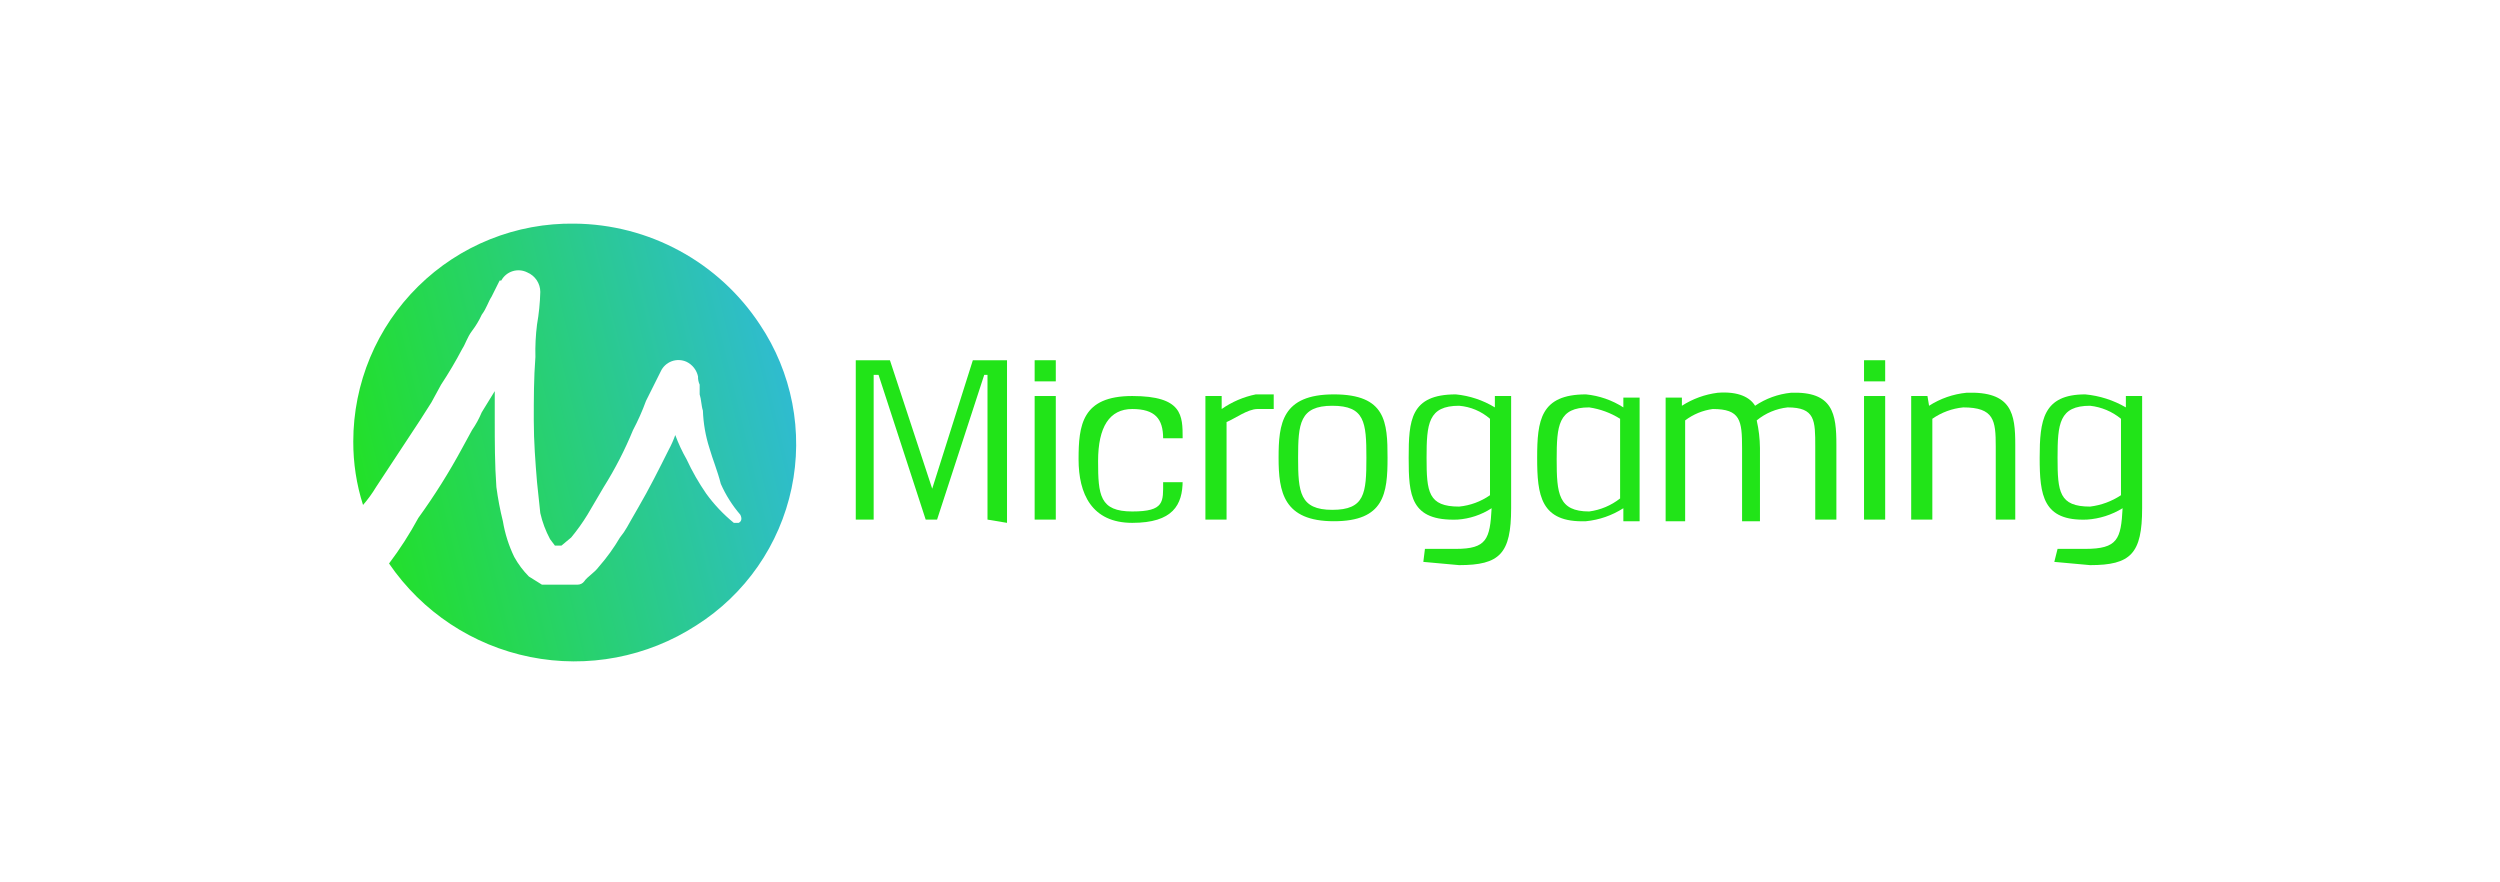 <?xml version="1.0" encoding="UTF-8"?>
<svg xmlns="http://www.w3.org/2000/svg" width="170" height="60" viewBox="0 0 170 60" fill="none">
  <path d="M39.062 15.207C37.097 15.178 35.147 15.539 33.323 16.271C31.5 17.002 29.84 18.089 28.441 19.468C27.041 20.847 25.93 22.49 25.171 24.303C24.413 26.115 24.022 28.06 24.023 30.025C24.018 31.488 24.241 32.944 24.686 34.338C25.017 33.959 25.313 33.552 25.571 33.121L28.556 28.587L29.331 27.371L29.994 26.155C30.514 25.368 30.994 24.556 31.432 23.722C31.653 23.39 31.763 22.948 32.095 22.505C32.356 22.162 32.579 21.791 32.759 21.399C33.09 20.957 33.201 20.515 33.422 20.183L33.975 19.077H34.086C34.25 18.772 34.527 18.544 34.858 18.441C35.188 18.337 35.546 18.367 35.855 18.524C36.117 18.634 36.341 18.818 36.498 19.054C36.656 19.29 36.74 19.567 36.74 19.851C36.721 20.593 36.647 21.332 36.518 22.063C36.426 22.796 36.389 23.536 36.408 24.275C36.297 25.712 36.297 27.15 36.297 28.587C36.297 30.025 36.408 31.463 36.518 32.79L36.74 34.891C36.881 35.508 37.104 36.102 37.403 36.66L37.735 37.102H38.177L38.841 36.549C39.245 36.06 39.615 35.543 39.947 35.001L41.052 33.121C41.825 31.89 42.491 30.595 43.043 29.251C43.383 28.609 43.679 27.944 43.928 27.26L44.923 25.27C44.994 25.109 45.097 24.965 45.225 24.844C45.353 24.724 45.504 24.63 45.669 24.568C45.833 24.506 46.008 24.478 46.184 24.485C46.36 24.491 46.533 24.533 46.692 24.606C46.888 24.703 47.06 24.842 47.194 25.015C47.328 25.187 47.421 25.388 47.466 25.602C47.459 25.792 47.497 25.982 47.577 26.155V26.818C47.687 27.15 47.687 27.592 47.798 27.924C47.828 28.788 47.977 29.644 48.24 30.467C48.461 31.241 48.793 32.016 49.014 32.9C49.35 33.662 49.797 34.37 50.341 35.001C50.452 35.222 50.452 35.444 50.231 35.554H49.899C49.189 34.975 48.557 34.306 48.019 33.564C47.512 32.828 47.068 32.052 46.692 31.241C46.389 30.711 46.13 30.156 45.918 29.583C45.797 29.925 45.649 30.258 45.476 30.578C44.812 31.905 44.149 33.232 43.375 34.559C42.6 35.886 42.6 35.996 42.158 36.549C41.743 37.257 41.261 37.923 40.721 38.54C40.389 38.982 39.947 39.203 39.725 39.535C39.674 39.604 39.607 39.66 39.53 39.698C39.453 39.736 39.369 39.756 39.283 39.756H36.85L35.965 39.203C35.574 38.809 35.239 38.363 34.97 37.876C34.597 37.107 34.337 36.287 34.196 35.444C34.005 34.678 33.858 33.903 33.754 33.121C33.643 31.573 33.643 30.025 33.643 28.587V26.597L32.759 28.035C32.581 28.462 32.358 28.87 32.095 29.251L31.432 30.467C30.541 32.116 29.544 33.705 28.446 35.222C27.861 36.303 27.196 37.338 26.455 38.319C28.701 41.608 32.145 43.889 36.05 44.674C39.955 45.46 44.013 44.687 47.356 42.521C49.002 41.478 50.422 40.116 51.533 38.516C52.645 36.915 53.424 35.108 53.826 33.202C54.228 31.295 54.244 29.327 53.874 27.414C53.503 25.501 52.753 23.682 51.668 22.063C50.29 19.974 48.42 18.256 46.221 17.061C44.023 15.865 41.564 15.228 39.062 15.207Z" fill="url(#paint0_linear)"></path>
  <path d="M67.15 35.333V25.491H66.928L63.721 35.333H62.947L59.741 25.491H59.409V35.333H58.192V24.496H60.515L63.39 33.232L66.154 24.496H68.477V35.554L67.15 35.333Z" fill="url(#paint1_linear)"></path>
  <path d="M70.356 25.933V24.496H71.794V25.933H70.356ZM70.356 35.333V26.929H71.794V35.333H70.356Z" fill="url(#paint2_linear)"></path>
  <path d="M80.42 32.679C80.42 34.338 79.757 35.554 76.992 35.554C74.228 35.554 73.343 33.564 73.343 31.241C73.343 28.919 73.564 26.929 76.992 26.929C80.42 26.929 80.42 28.256 80.42 29.804H79.093C79.093 28.477 78.54 27.813 76.992 27.813C75.444 27.813 74.67 29.03 74.67 31.352C74.67 33.674 74.78 34.78 76.992 34.78C79.204 34.78 79.093 34.117 79.093 32.789H80.42V32.679Z" fill="url(#paint3_linear)"></path>
  <path d="M83.074 27.813C83.772 27.326 84.562 26.987 85.396 26.818H86.613V27.813H85.507C84.843 27.813 83.959 28.477 83.406 28.698V35.333H81.968V26.929H83.074V27.813Z" fill="url(#paint4_linear)"></path>
  <path d="M94.353 31.131C94.353 33.564 94.132 35.444 90.704 35.444C87.275 35.444 86.944 33.453 86.944 31.131C86.944 28.809 87.165 26.818 90.704 26.818C94.242 26.818 94.353 28.698 94.353 31.131ZM88.271 31.131C88.271 33.453 88.381 34.669 90.593 34.669C92.805 34.669 92.915 33.564 92.915 31.131C92.915 28.698 92.805 27.592 90.593 27.592C88.381 27.592 88.271 28.809 88.271 31.131Z" fill="url(#paint5_linear)"></path>
  <path d="M96.896 37.324H98.997C101.098 37.324 101.32 36.66 101.43 34.559C100.735 35.011 99.935 35.277 99.108 35.333C95.901 35.444 95.79 33.674 95.79 31.131C95.79 28.587 95.901 26.818 98.997 26.818C99.937 26.91 100.844 27.213 101.651 27.703V26.929H102.757V34.559C102.757 37.655 101.983 38.429 99.219 38.429L96.786 38.208L96.896 37.324ZM101.32 28.477C100.732 27.965 99.995 27.655 99.219 27.592C97.118 27.592 97.007 28.809 97.007 31.131C97.007 33.453 97.118 34.448 99.219 34.448C99.974 34.375 100.697 34.108 101.32 33.674V28.477Z" fill="url(#paint6_linear)"></path>
  <path d="M110.388 35.333V34.559C109.622 35.051 108.75 35.354 107.844 35.444C104.748 35.554 104.527 33.674 104.527 31.131C104.527 28.587 104.748 26.818 107.844 26.818C108.75 26.907 109.622 27.211 110.388 27.703V27.039H111.494V35.444H110.388V35.333ZM110.167 28.477C109.528 28.075 108.812 27.812 108.066 27.703C105.965 27.703 105.854 28.919 105.854 31.241C105.854 33.564 105.965 34.78 108.066 34.78C108.833 34.679 109.558 34.373 110.167 33.895V28.477Z" fill="url(#paint7_linear)"></path>
  <path d="M114.369 27.592C115.104 27.12 115.935 26.817 116.802 26.708C118.24 26.597 119.014 27.039 119.345 27.592C120.071 27.101 120.907 26.797 121.778 26.708C124.653 26.597 124.874 28.145 124.874 30.246V35.333H123.437V30.357C123.437 28.587 123.437 27.703 121.557 27.703C120.785 27.787 120.055 28.094 119.456 28.587C119.597 29.204 119.672 29.835 119.677 30.467V35.444H118.461V30.467C118.461 28.587 118.35 27.813 116.47 27.813C115.787 27.904 115.139 28.171 114.59 28.587V35.444H113.263V27.039H114.369V27.592Z" fill="url(#paint8_linear)"></path>
  <path d="M126.754 25.933V24.496H128.192V25.933H126.754ZM126.754 35.333V26.929H128.192V35.333H126.754Z" fill="url(#paint9_linear)"></path>
  <path d="M131.177 27.592C131.943 27.1 132.815 26.797 133.721 26.707C136.817 26.597 137.038 28.145 137.038 30.246V35.333H135.711V30.357C135.711 28.587 135.601 27.703 133.5 27.703C132.745 27.776 132.021 28.043 131.399 28.477V35.333H129.961V26.929H131.067L131.177 27.592Z" fill="url(#paint10_linear)"></path>
  <path d="M139.914 37.324H141.794C144.006 37.324 144.227 36.66 144.337 34.559C143.602 35.011 142.767 35.277 141.905 35.333C138.919 35.444 138.698 33.674 138.698 31.131C138.698 28.587 138.919 26.818 141.794 26.818C142.769 26.909 143.712 27.211 144.559 27.703V26.929H145.665V34.559C145.665 37.655 144.89 38.429 142.126 38.429L139.693 38.208L139.914 37.324ZM144.227 28.477C143.628 27.983 142.897 27.676 142.126 27.592C140.025 27.592 139.914 28.809 139.914 31.131C139.914 33.453 140.025 34.448 142.126 34.448C142.877 34.357 143.596 34.092 144.227 33.674V28.477Z" fill="url(#paint11_linear)"></path>
  <defs>
    <linearGradient id="paint0_linear" x1="21.722" y1="34.271" x2="142.977" y2="5.055" gradientUnits="userSpaceOnUse">
      <stop stop-color="#21E418"></stop>
      <stop offset="0.3" stop-color="#31B6E9"></stop>
      <stop offset="0.98" stop-color="#21E418"></stop>
    </linearGradient>
    <linearGradient id="paint1_linear" x1="10179" y1="5590.6" x2="11312.4" y2="5844.5" gradientUnits="userSpaceOnUse">
      <stop stop-color="#21E418"></stop>
      <stop offset="0.3" stop-color="#31B6E9"></stop>
      <stop offset="0.98" stop-color="#21E418"></stop>
    </linearGradient>
    <linearGradient id="paint2_linear" x1="1486.01" y1="5463.67" x2="1651.06" y2="5468.94" gradientUnits="userSpaceOnUse">
      <stop stop-color="#21E418"></stop>
      <stop offset="0.3" stop-color="#31B6E9"></stop>
      <stop offset="0.98" stop-color="#21E418"></stop>
    </linearGradient>
    <linearGradient id="paint3_linear" x1="7044.75" y1="4335.36" x2="7833.78" y2="4491.29" gradientUnits="userSpaceOnUse">
      <stop stop-color="#21E418"></stop>
      <stop offset="0.3" stop-color="#31B6E9"></stop>
      <stop offset="0.98" stop-color="#21E418"></stop>
    </linearGradient>
    <linearGradient id="paint4_linear" x1="4658.78" y1="4271.25" x2="5186.33" y2="4340.57" gradientUnits="userSpaceOnUse">
      <stop stop-color="#21E418"></stop>
      <stop offset="0.3" stop-color="#31B6E9"></stop>
      <stop offset="0.98" stop-color="#21E418"></stop>
    </linearGradient>
    <linearGradient id="paint5_linear" x1="7390.09" y1="4311.7" x2="8213.29" y2="4482.04" gradientUnits="userSpaceOnUse">
      <stop stop-color="#21E418"></stop>
      <stop offset="0.3" stop-color="#31B6E9"></stop>
      <stop offset="0.98" stop-color="#21E418"></stop>
    </linearGradient>
    <linearGradient id="paint6_linear" x1="6969.51" y1="5759.52" x2="7757.96" y2="5873.5" gradientUnits="userSpaceOnUse">
      <stop stop-color="#21E418"></stop>
      <stop offset="0.3" stop-color="#31B6E9"></stop>
      <stop offset="0.98" stop-color="#21E418"></stop>
    </linearGradient>
    <linearGradient id="paint7_linear" x1="6978.8" y1="4281.21" x2="7755.96" y2="4432.35" gradientUnits="userSpaceOnUse">
      <stop stop-color="#21E418"></stop>
      <stop offset="0.3" stop-color="#31B6E9"></stop>
      <stop offset="0.98" stop-color="#21E418"></stop>
    </linearGradient>
    <linearGradient id="paint8_linear" x1="11575.5" y1="4323.61" x2="12796.3" y2="4713.68" gradientUnits="userSpaceOnUse">
      <stop stop-color="#21E418"></stop>
      <stop offset="0.3" stop-color="#31B6E9"></stop>
      <stop offset="0.98" stop-color="#21E418"></stop>
    </linearGradient>
    <linearGradient id="paint9_linear" x1="1547.12" y1="5339.15" x2="1712.17" y2="5344.42" gradientUnits="userSpaceOnUse">
      <stop stop-color="#21E418"></stop>
      <stop offset="0.3" stop-color="#31B6E9"></stop>
      <stop offset="0.98" stop-color="#21E418"></stop>
    </linearGradient>
    <linearGradient id="paint10_linear" x1="7122.39" y1="4238.58" x2="7910.9" y2="4394.35" gradientUnits="userSpaceOnUse">
      <stop stop-color="#21E418"></stop>
      <stop offset="0.3" stop-color="#31B6E9"></stop>
      <stop offset="0.98" stop-color="#21E418"></stop>
    </linearGradient>
    <linearGradient id="paint11_linear" x1="7028.65" y1="5657.46" x2="7817.11" y2="5771.44" gradientUnits="userSpaceOnUse">
      <stop stop-color="#21E418"></stop>
      <stop offset="0.3" stop-color="#31B6E9"></stop>
      <stop offset="0.98" stop-color="#21E418"></stop>
    </linearGradient>
  </defs>
</svg>
